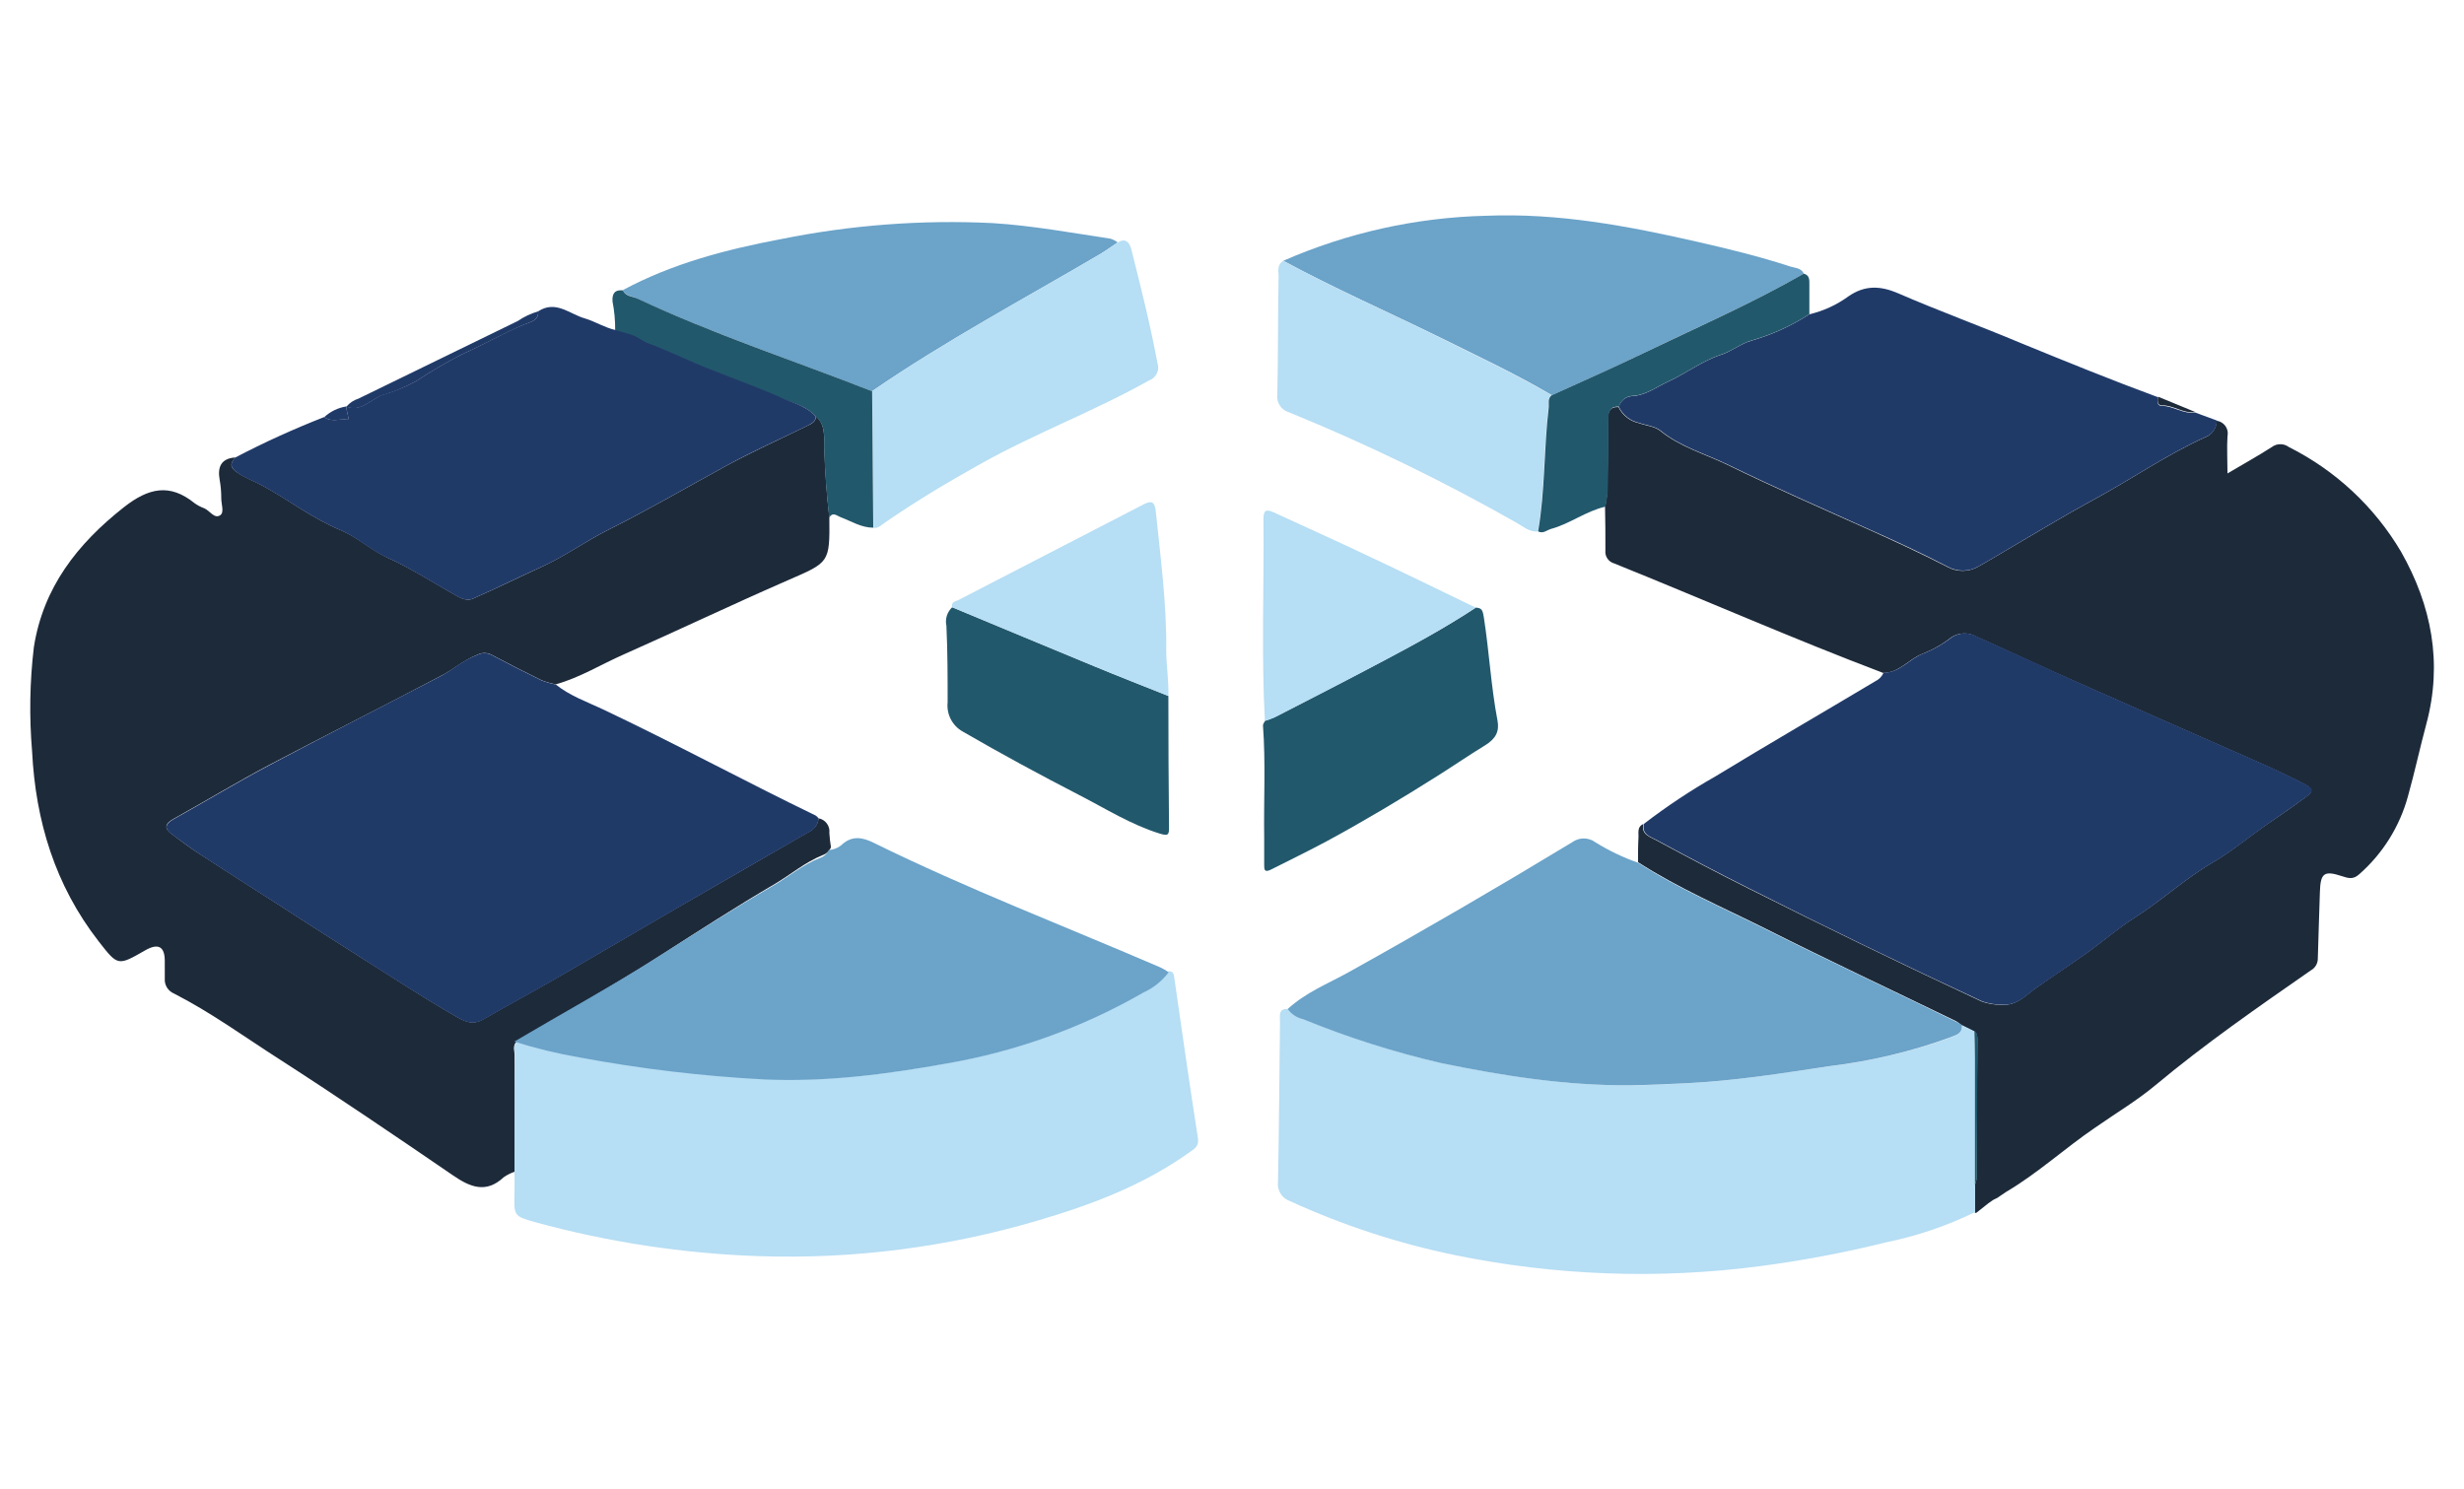 <?xml version="1.0" encoding="UTF-8"?>
<svg id="Capa_1" data-name="Capa 1" xmlns="http://www.w3.org/2000/svg" viewBox="0 0 606.65 366.73">
  <defs>
    <style>
      .cls-1 {
        fill: #1d2a3a;
      }

      .cls-2 {
        fill: #6ba3c9;
      }

      .cls-3 {
        fill: #b6def4;
      }

      .cls-4 {
        fill: #22586c;
      }

      .cls-5 {
        fill: #203a68;
      }
    </style>
  </defs>
  <path class="cls-1" d="M491.7,295c-.84.49-.42-.16-4.36,3.05-.63.51-.95.89-1.17.42v-6.61c.23-.49.39-1.02.47-1.56.07-11.41.14-22.83.19-34.25,0-.77,0-1.58-.77-2.07l-3.14-1.56c-.4-.35-.84-.67-1.3-.95-15.65-7.59-31.36-14.96-46.9-22.78-10.51-5.26-21.46-9.95-31.43-16.38,0-2.08,0-4.19.12-6.27,0-1.16-.28-2.52,1.21-3.15-.65,2.66,1.75,3.21,3.15,4.01,7.48,4.06,15.05,8.04,22.67,11.86,19.01,9.55,38.14,18.83,57.43,27.84,1.54.56,3.19.84,4.84.82,3.85.3,5.97-2.33,8.64-4.2,4.2-2.96,8.52-5.78,12.69-8.76,3.84-2.77,7.45-5.92,11.41-8.43,6.69-4.22,12.46-9.65,19.27-13.63,4.49-2.59,8.52-5.96,12.76-8.95,3.5-2.44,7.01-4.78,10.32-7.27,1.28-.93,2.1-1.75-.21-2.96-3.35-1.75-6.73-3.36-10.16-4.89-14.98-6.62-29.98-13.18-44.94-19.83-8.76-3.85-17.29-7.88-25.98-11.76-1.89-1.07-4.22-1-6.06.18-2.17,1.72-4.59,3.08-7.17,4.1-3.36,1.31-5.71,4.7-9.65,4.68-22.3-8.45-44.12-18.06-66.21-26.96-1.42-.39-2.33-1.77-2.16-3.22,0-3.5,0-7.11-.09-10.65.25-1.16.42-2.33.54-3.5.11-6.08.19-12.16.18-18.22,0-1.87.51-3.01,2.59-2.91.98,2.03,2.84,3.49,5.05,3.96,1.75.63,3.92.79,5.26,1.91,4.92,3.99,10.97,5.66,16.5,8.34,11.51,5.61,23.25,10.76,34.94,16.01,6.47,2.91,12.9,5.89,19.27,9.16,2.3,1.26,5.08,1.26,7.38,0,2.89-1.58,5.69-3.33,8.55-4.99,6.59-3.84,13.11-7.83,19.82-11.46,9.32-5.03,18.05-11.14,27.72-15.51,1.68-.65,2.79-2.26,2.75-4.06,1.73.21,2.96,1.79,2.75,3.5,0,.11-.04.21-.05.32-.18,2.87,0,5.78,0,9.16,3.85-2.28,7.46-4.28,10.92-6.5,1.24-.93,2.94-.93,4.19,0,11.49,5.76,21.1,14.72,27.63,25.79,7.5,13.23,10.27,27.35,6.22,42.4-1.59,5.9-2.87,11.9-4.52,17.78-2.03,7.46-6.22,14.17-12.05,19.27-1.51,1.35-2.73.91-4.24.42-4.4-1.44-5.26-.72-5.4,3.94-.14,5.45-.39,10.9-.51,16.33.02,1.24-.67,2.38-1.75,2.96-13,9.04-26.02,18.06-38.2,28.23-4.64,3.87-9.92,7.01-14.93,10.51-7.43,5.06-14.02,11.16-21.83,15.77"/>
  <path class="cls-1" d="M126.68,288.54c-.95.33-1.84.77-2.66,1.35-4.36,4.06-8.25,2.45-12.49-.46-14.14-9.67-28.26-19.27-42.68-28.56-8.6-5.5-16.89-11.56-26.02-16.22-1.45-.61-2.37-2.08-2.26-3.66v-4.35c0-3.59-1.62-4.46-4.85-2.61-6.73,3.87-6.69,3.85-11.44-2.24-10.71-13.77-15.52-29.63-16.38-46.78-.72-8.55-.58-17.15.44-25.67,2.3-14.65,10.67-25.39,22.15-34.43,6.08-4.77,11.28-5.96,17.42-1,.72.53,1.51.93,2.35,1.24,1.37.56,2.49,2.66,3.92,1.75,1.1-.68.3-2.7.3-4.12,0-1.56-.12-3.12-.4-4.64-.58-3.21.4-5.26,3.89-5.5-1.35,1.52-1.47,2.44.61,3.82s4.08,2.01,6.06,3.12c6.43,3.5,12.26,8.06,19.17,10.93,4.22,1.75,7.6,4.99,11.65,6.83,5.47,2.47,10.51,5.68,15.61,8.6,1.75.95,3.5,2.3,5.41,1.45,5.73-2.49,11.3-5.26,17-7.87s10.76-6.31,16.35-9.09c9.86-4.92,19.4-10.51,29.05-15.77,6.47-3.5,13.25-6.55,19.89-9.81,1-.49,2.05-.95,2.16-2.3,2.31,2,1.93,4.82,2,7.36.18,5.87.58,11.72,1.26,17.52.12,11.21,0,11-10.18,15.44-13.54,5.9-26.88,12.26-40.4,18.26-5.59,2.45-10.83,5.73-16.77,7.38-1.19-.23-2.37-.56-3.5-1-4.13-2.01-8.22-4.1-12.26-6.25-1.12-.61-2.49-.61-3.61,0-3.38,1.3-5.97,3.73-9.08,5.26-14.05,7.39-28.19,14.54-42.21,21.9-7.92,4.2-15.61,8.87-23.44,13.21-2.24,1.24-2.35,2.38-.33,3.84,2.33,1.75,4.63,3.5,7.01,4.98,5.99,3.92,12.05,7.76,18.08,11.62,6.5,4.19,12.97,8.39,19.52,12.51,8.52,5.38,16.91,10.93,25.67,15.94,2.54,1.44,4.13,1.75,6.52.35,5.76-3.35,11.65-6.48,17.42-9.81,9.51-5.48,18.96-11.07,28.45-16.57,11.34-6.57,22.69-13.11,34.04-19.64,1.35-.6,2.28-1.87,2.42-3.35,1.7.32,2.87,1.91,2.65,3.63.07,1.17.21,2.35.4,3.5-.4.95-1.17,1.66-2.16,1.98-4.24,1.75-7.69,4.68-11.58,7.01-9.48,5.55-18.73,11.53-28.03,17.52-11.56,7.46-23.6,14.1-35.39,21.2-1.4.98-.7,2.42-.72,3.63.05,9.57.05,19.06.02,28.58h0Z"/>
  <path class="cls-5" d="M463.76,165.65c3.94,0,6.29-3.36,9.65-4.68,2.58-1,4.99-2.38,7.17-4.08,1.84-1.17,4.17-1.24,6.06-.18,8.76,3.87,17.29,7.9,25.98,11.76,14.96,6.66,29.96,13.21,44.94,19.83,3.5,1.52,6.82,3.17,10.16,4.89,2.31,1.19,1.49,2.03.21,2.96-3.38,2.49-6.87,4.84-10.32,7.27-4.24,3-8.27,6.36-12.76,8.95-6.87,3.98-12.63,9.41-19.27,13.63-3.96,2.51-7.57,5.66-11.41,8.43-4.17,3.01-8.48,5.83-12.69,8.76-2.66,1.87-4.78,4.5-8.64,4.2-1.65,0-3.29-.26-4.84-.82-19.31-8.97-38.46-18.26-57.43-27.84-7.62-3.82-15.19-7.8-22.67-11.86-1.47-.81-3.8-1.35-3.15-4.01,5.61-4.31,11.51-8.23,17.66-11.72,13.02-7.94,26.28-15.61,39.33-23.41.89-.42,1.61-1.17,2-2.08h0Z"/>
  <path class="cls-3" d="M483.01,252.43l3.14,1.56c0,2.23.14,4.43.14,6.64v37.84c-6.97,3.4-14.33,5.9-21.94,7.45-10.23,2.54-20.6,4.5-31.06,5.87-25.05,3.28-50.48,2.33-75.22-2.75-13.93-2.89-27.51-7.34-40.44-13.26-2.01-.68-3.28-2.7-2.98-4.82.26-13.12.33-26.28.49-39.39,0-1.47-.46-3.35,2.1-3.1.93,1.28,2.3,2.17,3.84,2.51,10.99,4.5,22.34,8.11,33.9,10.79,15.37,3.17,30.78,5.59,46.54,5.47,4.66,0,9.32-.3,14.02-.51,11.79-.58,23.39-2.49,35.04-4.19,10.27-1.23,20.36-3.63,30.07-7.2,1.23-.56,2.58-1,2.37-2.91h0Z"/>
  <path class="cls-5" d="M201.56,201.57c-.14,1.47-1.07,2.75-2.42,3.35-11.35,6.52-22.71,13.07-34.04,19.64-9.5,5.5-18.94,11.09-28.45,16.57-5.76,3.33-11.65,6.47-17.42,9.81-2.38,1.38-3.98,1.09-6.52-.35-8.76-5.01-17.15-10.51-25.67-15.94-6.55-4.12-13.02-8.32-19.52-12.51-6.03-3.85-12.09-7.69-18.08-11.62-2.42-1.56-4.71-3.31-7.01-4.98-2.01-1.45-1.91-2.59.33-3.84,7.83-4.35,15.52-9.01,23.44-13.21,14.02-7.43,28.03-14.58,42.17-21.94,3.1-1.61,5.69-4.05,9.08-5.26,1.12-.61,2.49-.61,3.61,0,4.05,2.16,8.13,4.24,12.26,6.25,1.14.44,2.31.77,3.5,1,3.5,2.82,7.66,4.26,11.58,6.11,17.68,8.36,34.87,17.68,52.46,26.19.26.19.51.42.68.7h0Z"/>
  <path class="cls-3" d="M126.68,288.54c0-9.51,0-19.01.12-28.52,0-1.21-.68-2.65.7-3.63,5.27,1.66,10.64,2.96,16.08,3.87,14.86,2.82,29.89,4.63,44.99,5.43,15.07.72,29.96-1.23,44.75-3.92,17.03-2.93,33.39-8.88,48.32-17.59,2.44-1.14,4.54-2.86,6.13-5.01,1.05,0,1.19.6,1.33,1.49,1.89,13.19,3.78,26.4,5.83,39.58.3,1.94-.7,2.54-1.89,3.38-11.41,8.18-24.27,13.05-37.56,16.94-22.23,6.57-45.38,9.53-68.56,8.76-18.69-.63-37.25-3.45-55.3-8.41-5.13-1.45-5.08-1.59-4.94-7.01.04-1.8,0-3.57,0-5.36h-.02Z"/>
  <path class="cls-2" d="M483.01,252.43c.21,1.91-1.14,2.35-2.56,2.91-9.71,3.57-19.8,5.97-30.07,7.2-11.63,1.75-23.23,3.61-35.04,4.19-4.64.21-9.3.46-14.02.51-15.77.12-31.17-2.3-46.54-5.47-11.56-2.68-22.92-6.29-33.9-10.79-1.54-.33-2.91-1.23-3.84-2.51,4.38-4.06,9.9-6.24,15.02-9.08,18.54-10.32,36.86-20.99,55-31.98,1.7-1.26,4.03-1.26,5.73,0,3.31,2.05,6.83,3.75,10.51,5.03,9.97,6.43,20.87,11.09,31.43,16.38,15.54,7.78,31.26,15.16,46.9,22.78.47.23.95.51,1.37.82h0Z"/>
  <path class="cls-5" d="M545.79,103.54c.04,1.8-1.07,3.42-2.75,4.06-9.67,4.36-18.4,10.51-27.72,15.51-6.71,3.63-13.23,7.62-19.82,11.46-2.86,1.66-5.66,3.42-8.55,4.99-2.3,1.26-5.08,1.26-7.38,0-6.29-3.28-12.72-6.25-19.27-9.16-11.69-5.26-23.43-10.41-34.94-16.01-5.54-2.68-11.58-4.35-16.5-8.34-1.37-1.12-3.5-1.28-5.26-1.91-2.21-.47-4.06-1.93-5.05-3.96.4-1.44,1.65-2.47,3.12-2.63,3.5-.12,6.15-2.26,9.11-3.61,4.38-2.01,8.36-5.1,12.88-6.55,2.72-.88,4.77-2.7,7.53-3.5,5.05-1.45,9.85-3.63,14.24-6.48,3.47-.82,6.75-2.31,9.64-4.42,4.08-2.84,7.94-2.63,12.26-.77,9.97,4.33,20.18,8.04,30.22,12.26,11.21,4.59,22.41,9.15,33.76,13.33-.21.93-.19,2.16.86,2.12,2.93,0,5.36,2.1,8.32,1.66l5.27,1.94h0Z"/>
  <path class="cls-2" d="M287.74,239.41c-1.61,2.14-3.73,3.85-6.17,4.96-15.02,8.66-31.47,14.59-48.55,17.52-14.88,2.68-29.79,4.61-44.99,3.91-15.19-.81-30.31-2.61-45.26-5.4-5.47-.95-10.86-2.24-16.15-3.91,11.84-7.01,23.97-13.61,35.6-21.02,9.29-5.9,18.57-11.83,28.03-17.31,3.91-2.26,7.39-5.26,11.65-6.9.96-.32,1.75-1.03,2.17-1.96,1.24-.07,2.42-.56,3.33-1.42,2.49-2.19,5.06-1.65,7.66-.37,23.04,11.35,47.06,20.55,70.63,30.71.72.35,1.4.74,2.05,1.19h0Z"/>
  <path class="cls-2" d="M315.95,64.22c15.79-6.92,32.76-10.69,49.99-11.09,17.71-.72,34.9,2.51,52.02,6.43,7.67,1.75,15.31,3.61,22.78,6.06,1.19.39,2.72.33,3.38,1.75-13.05,7.45-26.82,13.47-40.3,19.97-7.2,3.5-14.51,6.66-21.76,9.97-8.9-5.26-18.24-9.62-27.47-14.19-12.88-6.33-26.04-12.09-38.63-18.9Z"/>
  <path class="cls-2" d="M153.34,71.44c12.26-6.59,25.51-10.02,39.04-12.58,17.12-3.45,34.59-4.78,52.02-3.92,9.76.61,19.38,2.38,29.03,3.84.63.21,1.23.51,1.75.91-1.49.98-2.91,2.05-4.43,2.94-18.78,11.04-38.04,21.32-56.07,33.71-19.27-7.55-38.97-14.02-57.71-22.78-1.23-.67-2.91-.56-3.63-2.12h0Z"/>
  <path class="cls-3" d="M214.72,96.34c17.98-12.39,37.23-22.67,56.07-33.71,1.52-.89,2.94-1.96,4.43-2.94s2.79-.46,3.33,1.75c2.33,9.25,4.66,18.5,6.4,27.88.65,1.75-.26,3.7-2.01,4.35h-.02c-13.37,7.52-27.75,12.9-41.14,20.36-8.15,4.54-16.15,9.29-23.81,14.59-.89.61-1.75,1.52-2.91,1.4-.12-11.28-.23-22.51-.33-33.67h0Z"/>
  <path class="cls-3" d="M315.95,64.22c12.6,6.87,25.76,12.58,38.55,18.92,9.23,4.57,18.57,8.97,27.47,14.19-1.09.82-.61,2.03-.74,3.07-1.21,10.13-.89,20.39-2.61,30.47-2.05.18-3.5-1.17-5.13-2.08-18.08-10.28-36.81-19.38-56.07-27.24-1.94-.53-3.21-2.42-2.94-4.42.21-9.46.14-18.92.3-28.4.16-1.49-.65-3.36,1.17-4.5h0Z"/>
  <path class="cls-4" d="M363.33,149.63c1.75,0,1.75,1.1,2.01,2.45,1.31,8.41,1.75,16.94,3.35,25.34.49,2.61-.33,4.45-3.08,6.13-3.94,2.4-7.78,5.05-11.72,7.53-8.87,5.61-17.87,10.99-27.12,16-4.56,2.45-9.2,4.7-13.77,7.01-1.75.89-1.75,0-1.75-1.14v-6.66c-.14-9.22.39-18.45-.3-27.65,0-.39.33-.77.53-1.17.84-.25,1.66-.56,2.45-.91,8.66-4.45,17.31-8.88,25.91-13.44,7.95-4.17,15.93-8.5,23.5-13.49h0Z"/>
  <path class="cls-4" d="M287.66,171.38c0,10.79.05,21.57.16,32.34,0,1.75-.12,2.21-2.24,1.56-7.11-2.19-13.39-6.17-19.87-9.5-9.67-4.99-19.27-10.18-28.7-15.65-2.56-1.44-4.01-4.26-3.7-7.18,0-6.22,0-12.56-.3-18.85-.37-1.66.18-3.4,1.42-4.57,11.69,4.85,23.36,9.74,35.04,14.56,6.04,2.51,12.18,4.87,18.19,7.29Z"/>
  <path class="cls-3" d="M363.33,149.63c-7.57,4.99-15.54,9.32-23.55,13.56-8.6,4.56-17.26,8.99-25.91,13.44-.79.35-1.61.67-2.45.91-.89-16.57-.18-33.17-.35-49.74,0-2.12.63-2.52,2.52-1.63,7.57,3.5,15.19,6.89,22.78,10.51,8.99,4.2,17.96,8.6,26.96,12.95Z"/>
  <path class="cls-3" d="M287.66,171.38c-6.06-2.42-12.14-4.78-18.19-7.29-11.69-4.82-23.36-9.71-35.04-14.56-.32-1.26.75-1.45,1.49-1.75l45.55-23.53c1.94-1,2.84-.89,3.1,1.75,1.16,11.39,2.7,22.78,2.56,34.24.02,3.66.65,7.38.53,11.14h0Z"/>
  <path class="cls-4" d="M214.72,96.34c.11,11.2.19,22.41.28,33.6-2.96,0-5.4-1.59-8.04-2.59-.91-.33-1.94-1.42-2.8.14-.68-5.85-1.09-11.7-1.26-17.52,0-2.54.32-5.36-2-7.36-2.52-2.87-6.33-3.5-9.55-4.92-7.69-3.33-15.77-5.94-23.3-9.43-2.33-1.09-4.84-1.79-7.39-2.08-.28,0-.74,0-.84-.19-2.59-3.12-5.68-2.91-8.36-4.61.02-2.4-.19-4.78-.65-7.13-.14-1.86.47-2.96,2.54-2.75.72,1.56,2.4,1.45,3.66,2.05,18.75,8.81,38.46,15.24,57.71,22.79Z"/>
  <path class="cls-4" d="M378.69,130.87c1.75-10.07,1.4-20.34,2.61-30.47.12-1.03-.35-2.24.74-3.07,7.25-3.31,14.56-6.5,21.76-9.97,13.51-6.5,27.28-12.53,40.3-19.97,1.45.37,1.38,1.54,1.38,2.65v7.32c-4.4,2.86-9.2,5.03-14.24,6.48-2.77.81-4.82,2.63-7.53,3.5-4.52,1.45-8.5,4.54-12.88,6.55-2.96,1.35-5.64,3.5-9.11,3.61-1.47.16-2.72,1.19-3.12,2.63-2.08-.11-2.59,1.03-2.59,2.91,0,6.06,0,12.14-.18,18.22-.12,1.17-.3,2.35-.54,3.5-4.8,1.07-8.76,4.24-13.47,5.5-1.03.33-1.93,1.23-3.12.6Z"/>
  <path class="cls-5" d="M132.51,76.68c.14,2.31-2.01,2.63-3.29,3.17-5.26,2.19-10.21,5.08-15.44,7.39-3.92,2.01-7.74,4.24-11.42,6.69-2.61,1.4-5.34,2.54-8.18,3.38-2.93,1.02-5.26,4.26-8.9,2.84.79-.95,1.82-1.63,3-2l39.19-19.1c1.54-1.05,3.24-1.86,5.05-2.38Z"/>
  <path class="cls-5" d="M85.26,100.09c0,1.16.93,3.36.26,3.26-1.89-.28-3.96.7-5.68-.65,1.51-1.38,3.4-2.3,5.41-2.61h0Z"/>
  <path class="cls-1" d="M540.52,101.47c-2.96.44-5.4-1.75-8.32-1.66-1.05,0-1.07-1.19-.86-2.12l9.18,3.78Z"/>
  <path class="cls-4" d="M486.25,291.8v-31.24c0-2.21-.09-4.42-.14-6.64.79.49.77,1.3.77,2.07-.07,11.42-.14,22.85-.19,34.25-.09.54-.23,1.05-.44,1.56h0Z"/>
  <path class="cls-5" d="M200.89,102.57c-.11,1.35-1.16,1.75-2.16,2.3-6.64,3.26-13.42,6.24-19.89,9.81-9.65,5.26-19.27,10.88-29.05,15.77-5.59,2.79-10.64,6.52-16.35,9.09s-11.27,5.38-17,7.87c-1.93.84-3.73-.51-5.41-1.45-5.17-2.93-10.14-6.13-15.61-8.6-4.05-1.75-7.43-5.06-11.65-6.83-6.83-2.87-12.74-7.39-19.17-10.93-1.98-1.1-4.12-1.75-6.06-3.12s-1.96-2.3-.61-3.82c7.11-3.73,14.42-7.04,21.9-9.97,1.75,1.35,3.78.37,5.68.65.67.11-.26-2.1-.26-3.26h0c3.7,1.42,5.97-1.75,8.9-2.84,2.84-.82,5.59-1.94,8.2-3.33,3.68-2.45,7.5-4.68,11.42-6.69,5.26-2.31,10.16-5.26,15.44-7.39,1.28-.54,3.5-.86,3.29-3.17,4.36-2.84,7.8.72,11.51,1.75,2.52.75,4.82,2.24,7.43,2.84,4.54,1.38,4.03.88,7.25,2.87.3.18.6.32.93.42,2.68.95,6.03,2.51,8.41,3.5,7.62,3.5,15.61,6.1,23.3,9.43,3.22,1.61,7.03,2.23,9.55,5.12h0Z"/>
</svg>